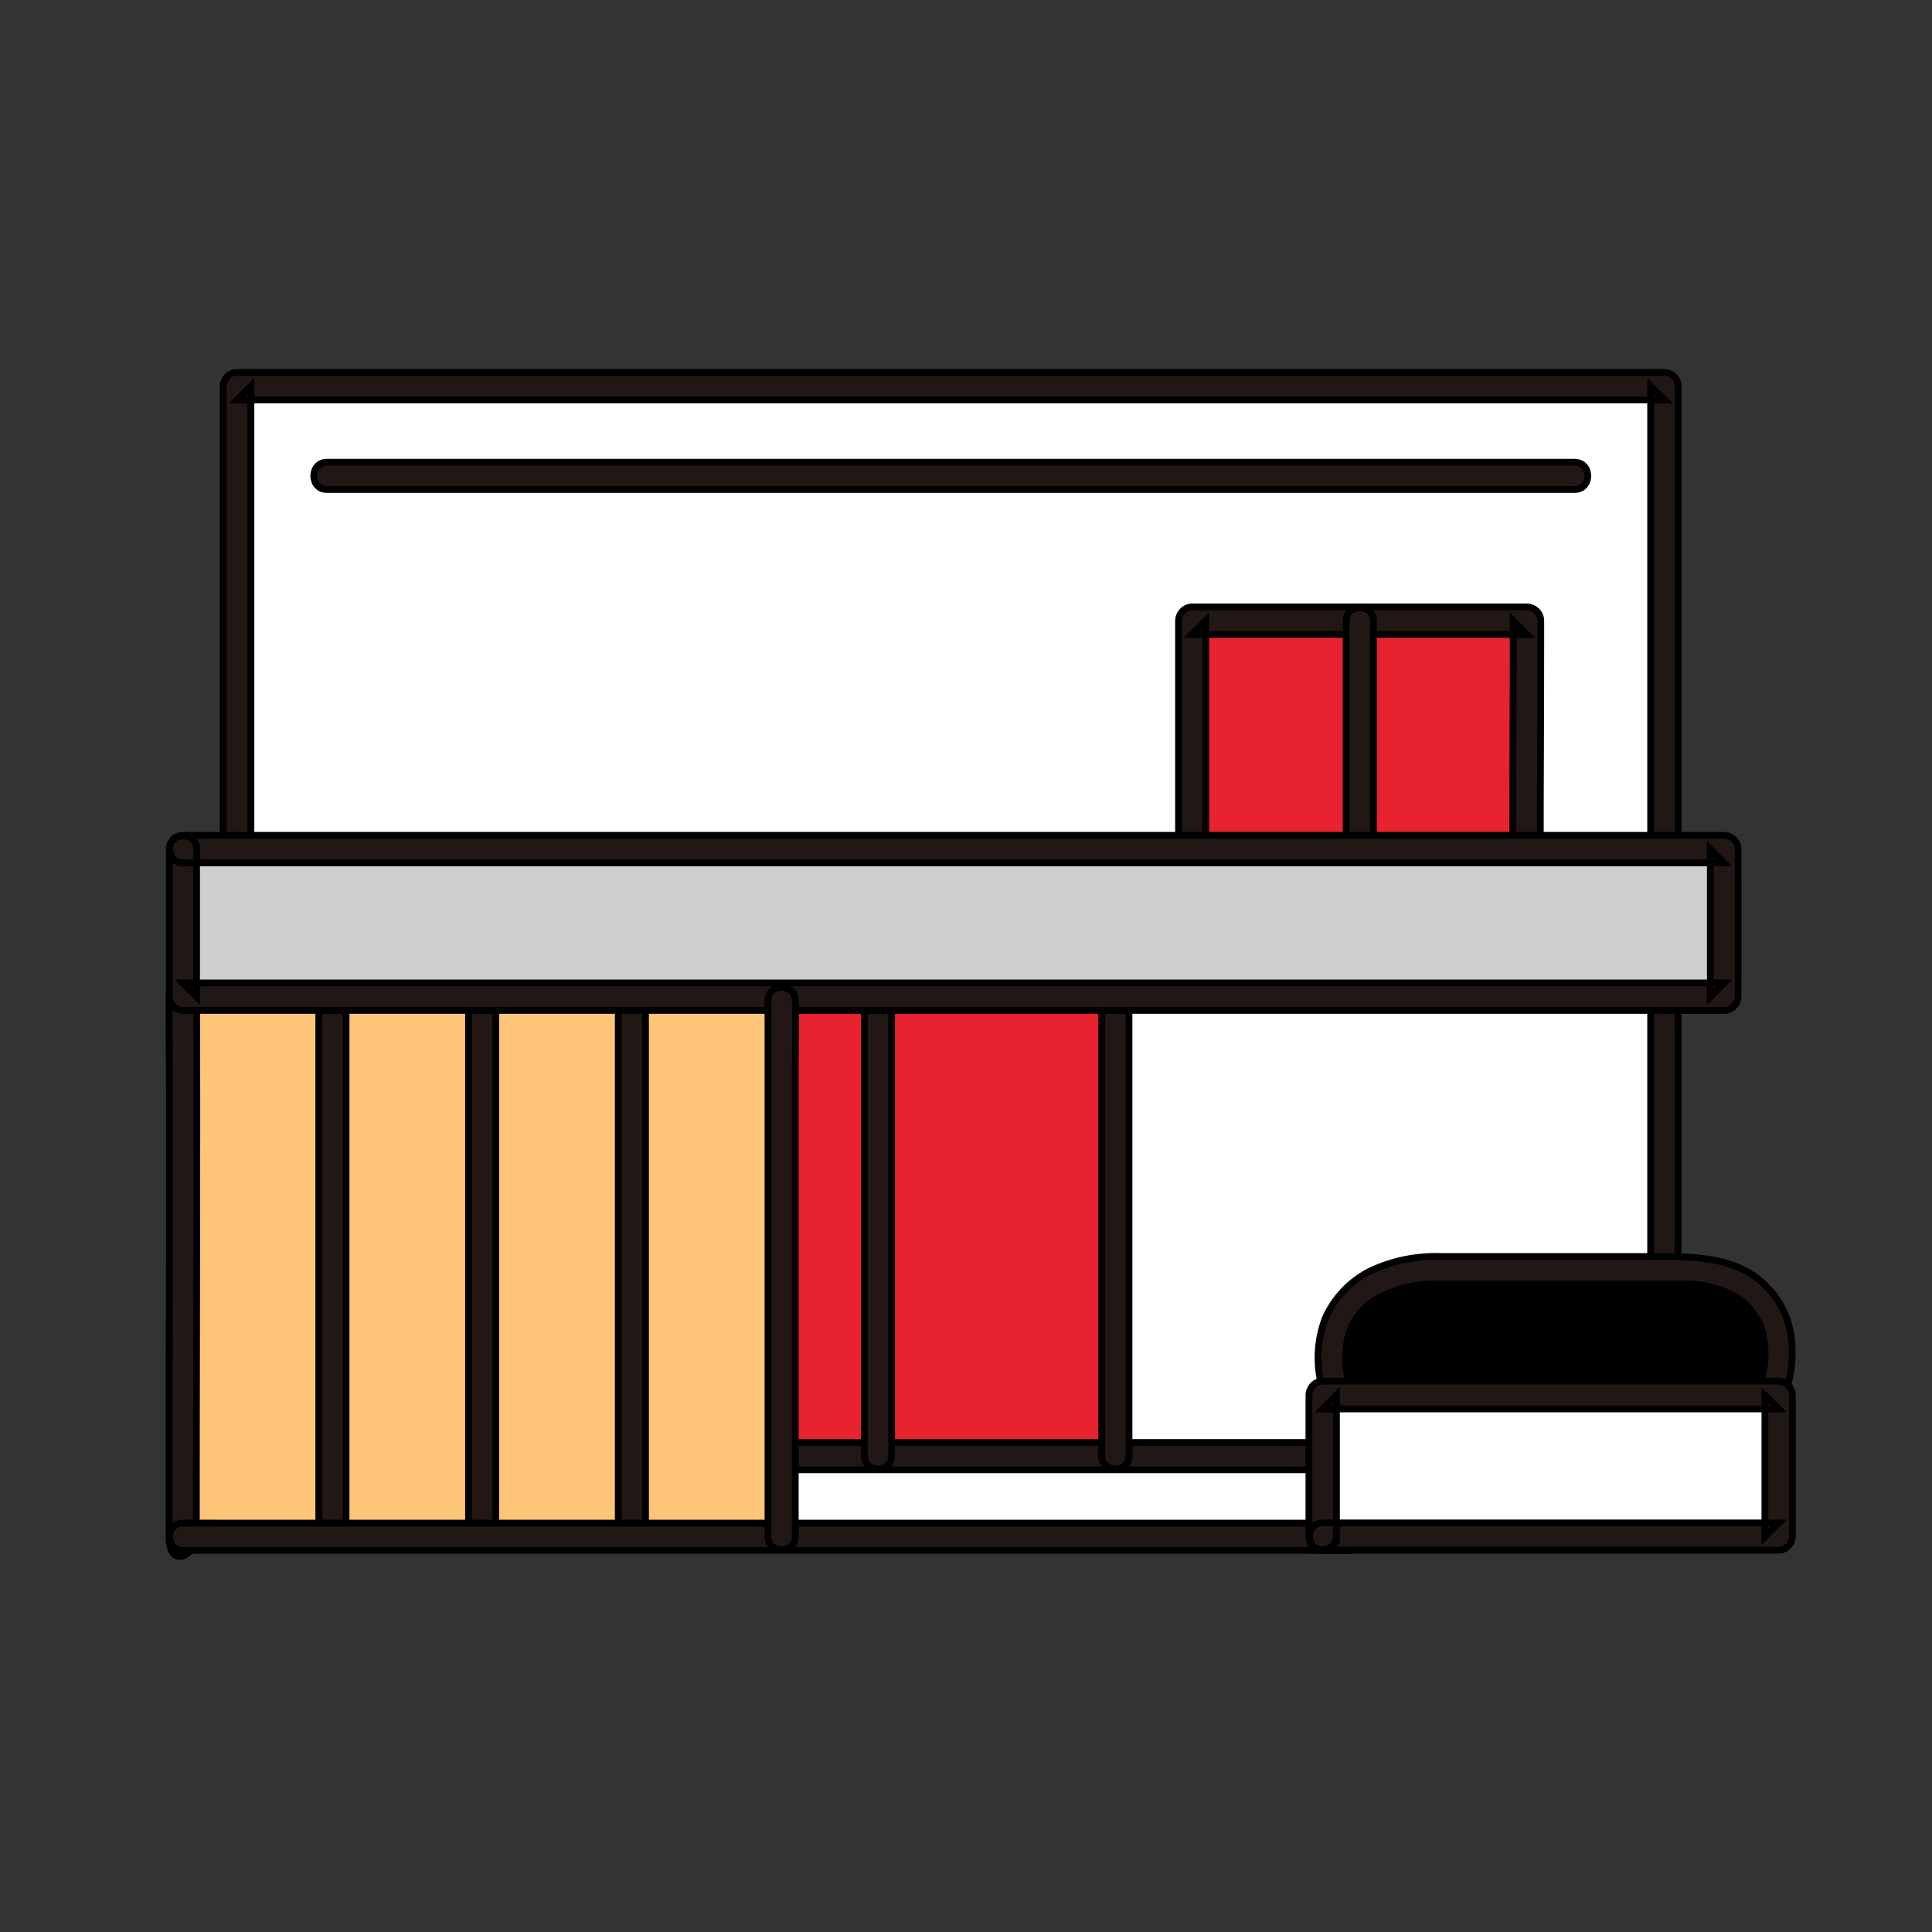 <svg xmlns="http://www.w3.org/2000/svg" viewBox="0 0 800 800"><rect x="0" y="0" width="800" height="800" fill="#333333" stroke="none"/><defs><style>      .cls-1 {        fill: #fec578;      }      .cls-1, .cls-2, .cls-3, .cls-4, .cls-5, .cls-6 {        stroke: #000;        stroke-miterlimit: 11.2;        stroke-width: 2.8px;      }      .cls-2 {        fill: #cfcfcf;      }      .cls-3 {        fill: #e8222f;      }      .cls-4 {        fill: #fff;      }      .cls-6 {        fill: #211715;      }    </style></defs><g><g id="Layer_1"><g id="SVGRepo_iconCarrier"><path class="cls-4" d="M98.3,636.3c0-78.7-.2-459.4-.2-476.4h591v5c0,17.8.2,352.8.2,471.4"></path><path class="cls-6" d="M103.9,636.3c0-25.3,0-50.6,0-75.9,0-38.2,0-76.5,0-114.7,0-41.6,0-83.3,0-124.9v-104.2c0-18.3,0-36.6,0-54.9v-1.8l-5.7,5.7h591l-5.7-5.7c0,15.1,0,30.1,0,45.2,0,30.3,0,60.5,0,90.8,0,39,0,78,0,117.1v118.6c0,31.8.1,63.7.1,95.5v9.2c0,7.3,11.3,7.3,11.3,0,0-30.5,0-61.1,0-91.6,0-38.9,0-77.9,0-116.8,0-39.5,0-79.1,0-118.6,0-31.8,0-63.7,0-95.5,0-16,0-31.9,0-47.9v-6c0-3.1-2.6-5.6-5.7-5.7H98.1c-3.1,0-5.6,2.6-5.7,5.7v46.8c0,33.3,0,66.5,0,99.8,0,41.3,0,82.7,0,124,0,39.1,0,78.3,0,117.4,0,27.4,0,54.9,0,82.3v6.1c0,7.3,11.3,7.3,11.3,0h0Z"></path><path class="cls-3" d="M324.1,412.7v190.2h137.7c0-13.7.2-168.5.3-190.2h-137.9Z"></path><path class="cls-6" d="M324.1,608.6h234.7c7.3,0,7.3-11.3,0-11.3h-234.7c-7.3,0-7.3,11.3,0,11.3Z"></path><path class="cls-6" d="M456.2,412.7v190.1c0,7.3,11.3,7.3,11.3,0v-190.1c0-7.3-11.3-7.3-11.3,0Z"></path><path class="cls-6" d="M357.9,412.7v190.1c0,7.3,11.3,7.3,11.3,0v-190.1c0-7.3-11.3-7.3-11.3,0Z"></path><path class="cls-1" d="M75.8,412.7c.3,73.8,0,170.2,0,224.8l248-1.2v-223.6H75.8Z"></path><path class="cls-6" d="M132,412.7v221.5c0,7.3,11.3,7.3,11.3,0v-221.5c0-7.3-11.3-7.3-11.3,0Z"></path><path class="cls-6" d="M194,412.7c0,26.4,0,52.8,0,79.1,0,36.8,0,73.6,0,110.4,0,10.7,0,21.3,0,32,0,7.3,11.3,7.3,11.3,0v-76.9c0-37,0-74,0-111v-33.6c0-7.3-11.3-7.3-11.3,0h0Z"></path><path class="cls-6" d="M256,412.7v221.5c0,7.3,11.3,7.3,11.3,0v-221.5c0-7.3-11.3-7.3-11.3,0Z"></path><path class="cls-6" d="M70,412.7c.3,60.4.1,120.8,0,181.3,0,14.1,0,28.2,0,42.3s11.3,7.3,11.3,0c0-57.4.2-114.9.2-172.3,0-17.1,0-34.2-.1-51.3,0-7.3-11.4-7.3-11.3,0h0Z"></path><path class="cls-6" d="M558.8,630.7H95.3c-6.3,0-12.5-.1-18.8,0h-.8c-7.3,0-7.3,11.3,0,11.3h463.5c6.3,0,12.5.1,18.8,0h.8c7.3,0,7.3-11.3,0-11.3h0Z"></path><path class="cls-5" d="M554.5,577.7c-3.7-9.7-5.2-24.5,2.8-35.5,6.3-8.7,17.7-16.2,37.8-16.2h100.3c24.3,0,34.1,10,39,21.1,2.5,5.7,3.5,20.6-1.5,30.6"></path><path class="cls-6" d="M559.9,576.2c-3.2-7.7-3.6-16.3-1.3-24.3,2.2-6.3,6.6-11.5,12.5-14.6,7.4-3.9,15.7-5.9,24.1-5.6,7.3,0,14.7,0,22,0h55c8.3,0,16.6-.1,24.8,0,7.8-.2,15.5,1.7,22.3,5.6,1.2.8,2.4,1.7,3.4,2.7.6.6,1.2,1.2,1.8,1.9.2.2,1.4,1.7.9,1,.9,1.3,1.8,2.6,2.5,3.9.4.7.8,1.4,1.1,2.2.2.3.3.6.4,1-.2-.5-.2-.5,0,0,2.4,8.2,1.9,17-1.4,24.8-1.5,2.7-.6,6.1,2,7.7,2.7,1.6,6.2.6,7.8-2,4.1-9.2,5.3-19.4,3.5-29.3-1.3-6.7-4.5-12.9-9.2-17.8-12.8-13.9-32.5-13.1-49.8-13.1h-85.4c-10-.4-20,1.6-29.1,5.8-8.6,4.2-15.5,11.4-19.2,20.2-3.9,10.6-3.8,22.3.4,32.9.9,3,4,4.7,7,4,3-.9,4.8-4,4-7h0Z"></path><path class="cls-4" d="M547.7,636.3v-58.6h188.8v58.6"></path><path class="cls-6" d="M553.4,636.3v-58.6l-5.7,5.7h188.8l-5.7-5.7v58.6l5.7-5.7h-188.8c-7.3,0-7.3,11.3,0,11.3h188.8c3.1,0,5.6-2.6,5.7-5.7v-58.6c0-3.1-2.6-5.6-5.7-5.7h-188.8c-3.1,0-5.6,2.6-5.7,5.7v58.6c0,7.3,11.3,7.3,11.3,0Z"></path><path class="cls-3" d="M632.4,256.9c-6,0-128.7.1-138.6.1v94.6h138.4c0-10.6.3-91.7.3-94.7Z"></path><path class="cls-6" d="M637.8,351.6c0-27.6.2-55.2.2-82.7,0-4,0-8,0-11.9,0-3.1-2.6-5.6-5.7-5.7-15.6,0-31.2,0-46.8,0h-71.4c-6.8,0-13.6,0-20.4,0-3.1,0-5.6,2.6-5.7,5.7v94.6c0,7.3,11.3,7.3,11.3,0v-94.6l-5.7,5.7c16.6,0,33.1,0,49.7,0h70.6c6.1,0,12.3,0,18.4,0l-5.7-5.7c0,26.3-.2,52.5-.2,78.8,0,5.3,0,10.6,0,15.9,0,7.3,11.3,7.3,11.3,0h0Z"></path><path class="cls-6" d="M557.4,257.1v111.5c0,7.3,11.3,7.3,11.3,0v-16.9c0-7.3-11.3-7.3-11.3,0v16.9c0,7.3,11.3,7.3,11.3,0v-111.5c0-7.3-11.3-7.3-11.3,0Z"></path><path class="cls-6" d="M135.4,202.7h516.6c7.3,0,7.3-11.3,0-11.3H135.4c-7.3,0-7.3,11.3,0,11.3Z"></path><path class="cls-2" d="M75.7,351.6h638.2v61.1H75.7v-61.1Z"></path><path class="cls-6" d="M75.7,357.3h638.2l-5.7-5.7v61.1l5.7-5.7H75.7l5.7,5.7v-61.1c0-7.3-11.3-7.3-11.3,0v61.1c0,3.1,2.6,5.6,5.7,5.7h638.2c3.1,0,5.6-2.6,5.7-5.7v-61.1c0-3.1-2.6-5.6-5.7-5.7H75.7c-7.3,0-7.3,11.3,0,11.3Z"></path><path class="cls-6" d="M329.3,636.3v-194.6c0-8.9.3-17.9,0-26.8v-.6c0-7.3-11.3-7.3-11.3,0v222c0,7.3,11.3,7.3,11.3,0Z"></path></g></g></g></svg>